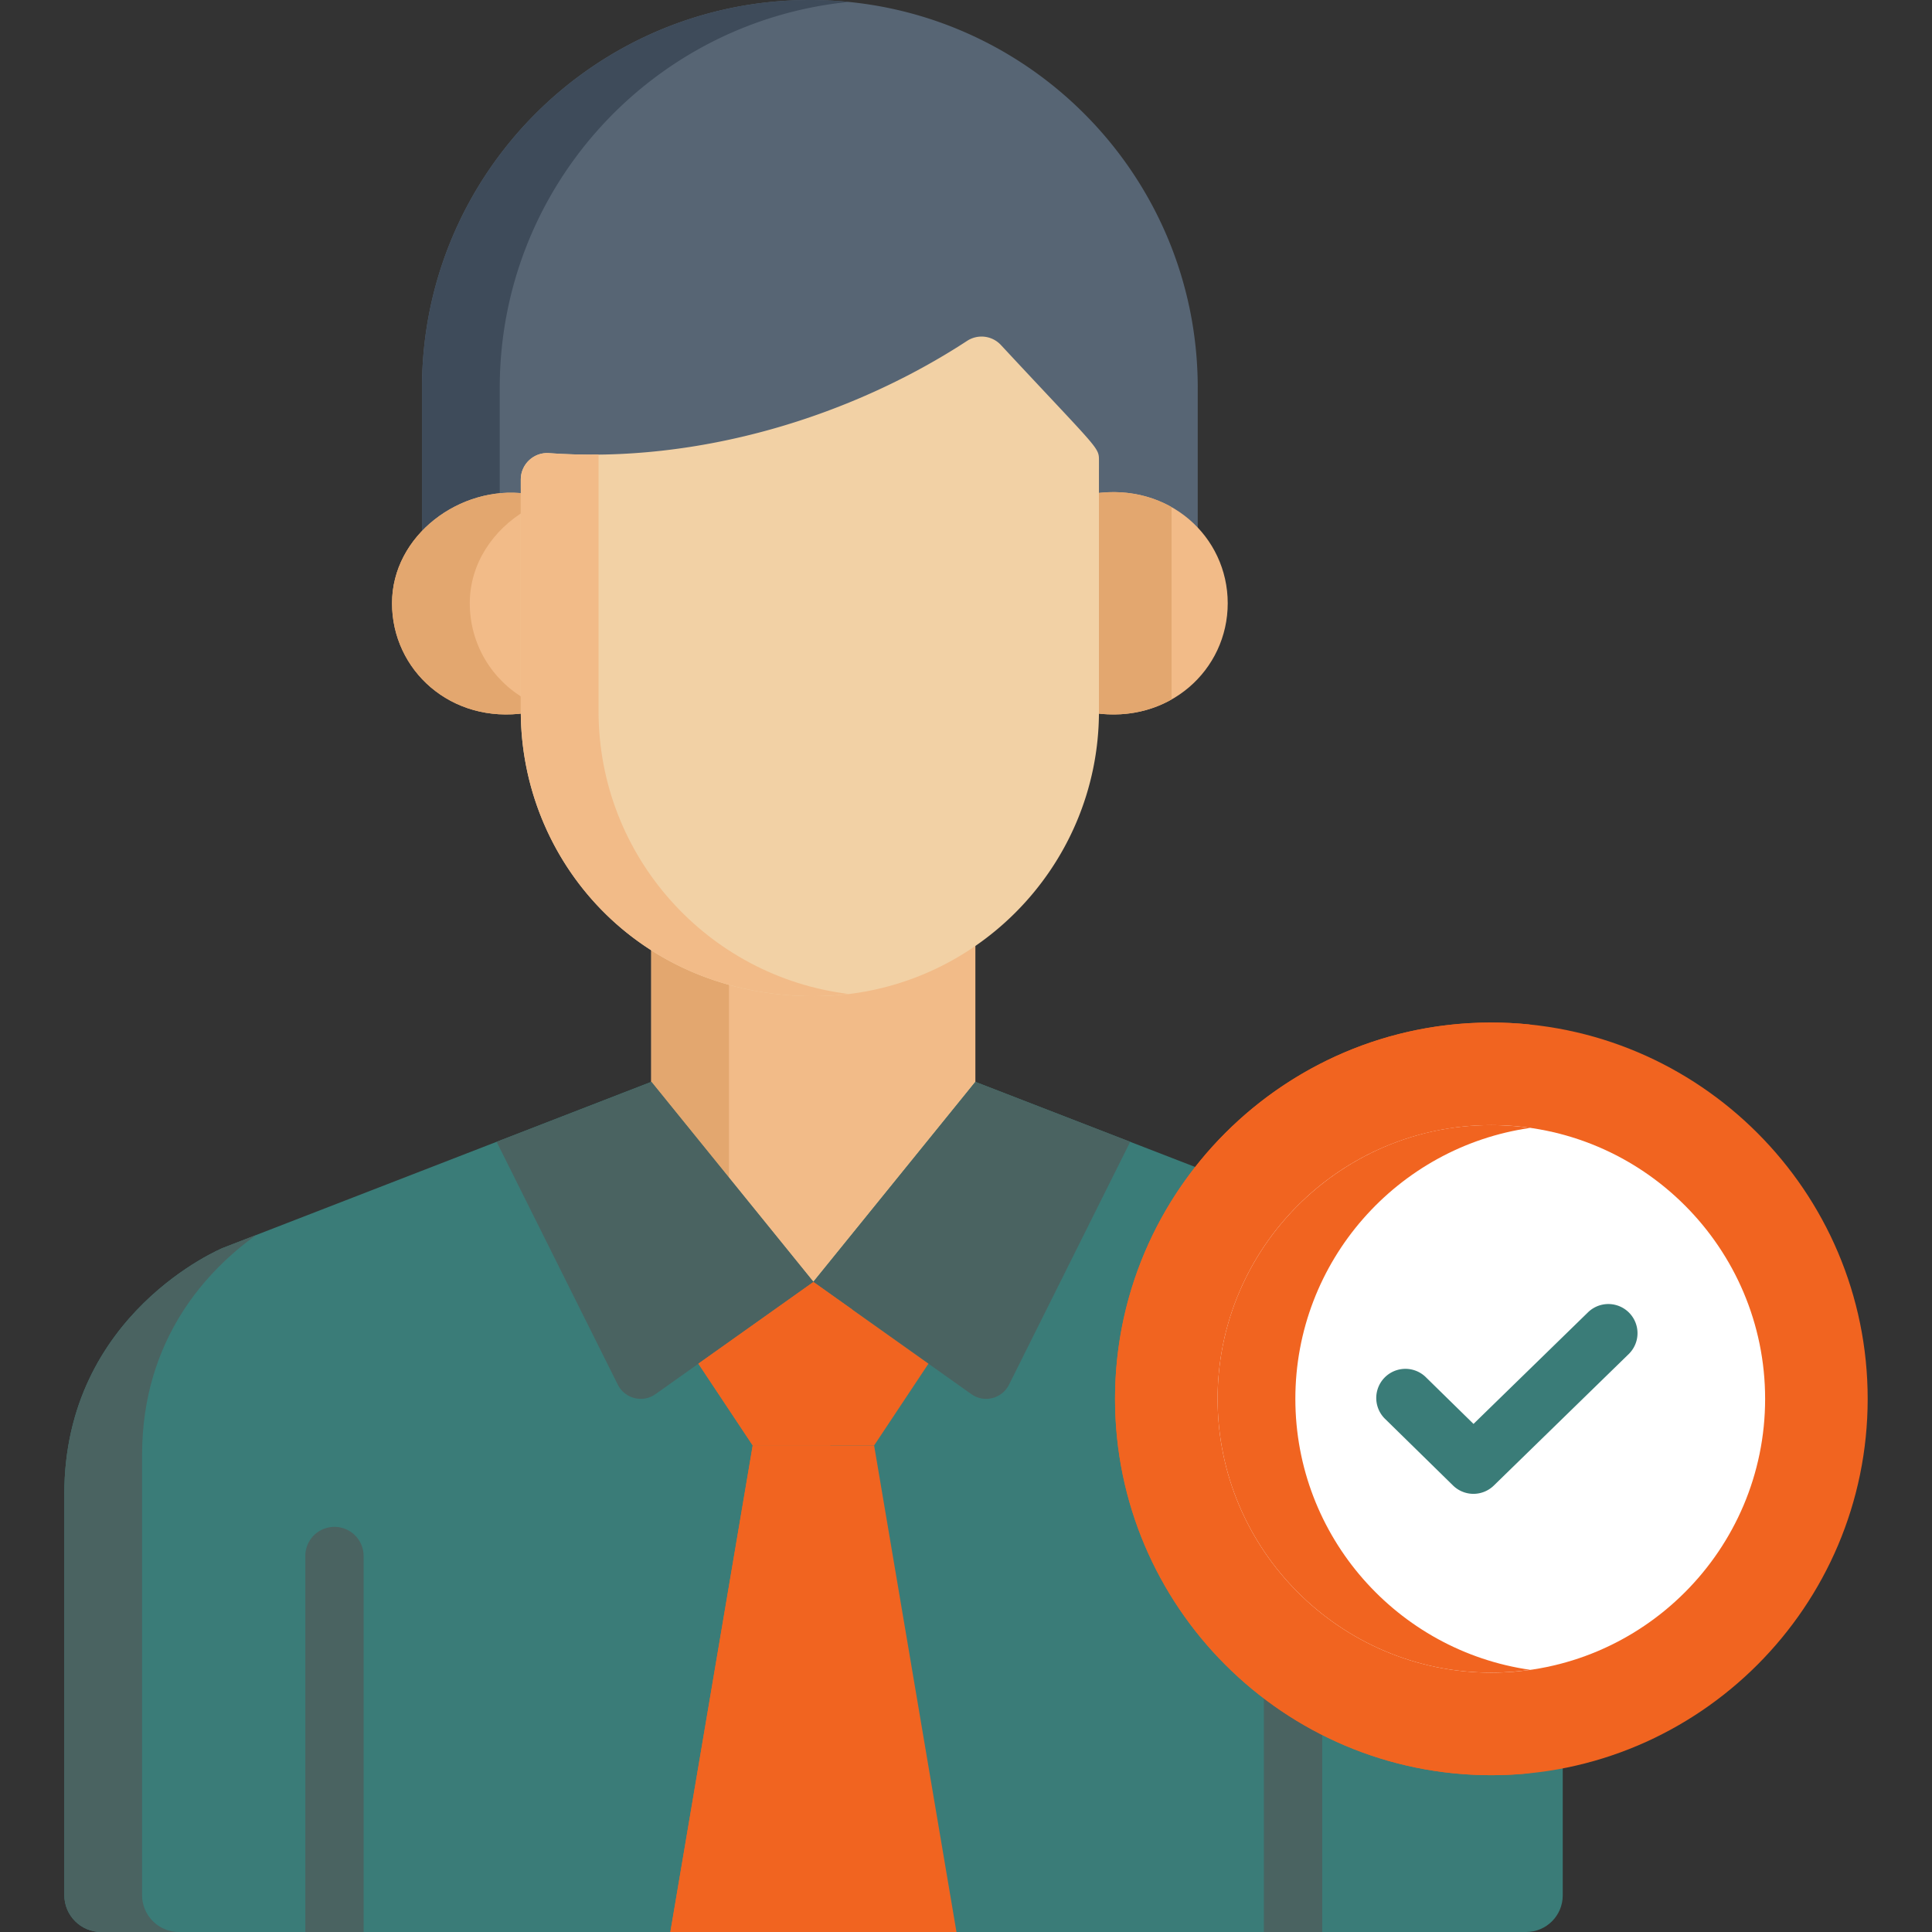 <svg xmlns="http://www.w3.org/2000/svg" xmlns:xlink="http://www.w3.org/1999/xlink" width="512" height="512" x="0" y="0" viewBox="0 0 512 512" style="enable-background:new 0 0 512 512" xml:space="preserve" class=""><rect x="0" y="0" width="512" height="512" fill="#333333" stroke="none"/><g><path d="M214.624 0c-56.772 0-102.792 46.02-102.792 102.792v40.677c6.87-6.368 16.643-9.829 26.184-8.555v-5.122c0-4.072 3.477-7.288 7.508-6.983 39.742 2.855 80.188-9.774 110.769-29.751a7 7 0 0 1 8.955 1.092c26.145 28.103 25.987 27.016 25.987 30.684v10.058c10.458-1.567 19.734 1.664 26.179 7.656v-39.757C317.415 46.021 271.396 0 214.624 0z" style="" fill="#576574" data-original="#576574"></path><path d="M132.437 102.792c0-53.294 40.555-97.112 92.489-102.28A104.077 104.077 0 0 0 214.624 0c-56.772 0-102.792 46.02-102.792 102.792v40.677c5.532-5.127 12.946-8.365 20.605-8.768v-31.909z" style="" fill="#3e4b5a" data-original="#3e4b5a"></path><path d="M289.874 130.808v56.309c0 .61-.032 1.213-.047 1.821 19.927 3.017 35.533-11.381 35.533-29.063.001-17.717-15.619-32.045-35.486-29.067zM139.378 187.117V130.83c-17.348-2.317-35.487 10.997-35.487 29.046 0 17.659 15.572 32.083 35.532 29.062-.015-.608-.045-1.213-.045-1.821z" style="" fill="#f2bb88" data-original="#f2bb88" class=""></path><path d="M310.479 134.392c-5.778-3.269-12.866-4.744-20.605-3.584v56.309c0 .61-.032 1.213-.047 1.821 7.764 1.176 14.867-.301 20.651-3.578v-50.968h.001zM139.378 185.364c-9.068-5.135-14.882-14.704-14.882-25.489 0-10.577 6.233-19.522 14.882-24.654v-4.392c-17.348-2.317-35.487 10.997-35.487 29.046 0 17.659 15.572 32.083 35.532 29.062-.015-.607-.044-1.213-.044-1.821l-.001-1.752z" style="" fill="#e3a76f" data-original="#e3a76f" class=""></path><path d="M215.719 261.271c-16.607 0-31.201-4.559-43.137-12.186v40.342l42.952 53.018 42.952-53.018v-41.479c-12.168 8.393-26.9 13.323-42.767 13.323z" style="" fill="#f2bb88" data-original="#f2bb88" class=""></path><path d="M193.187 258.251c-7.52-2.097-14.422-5.215-20.605-9.166v40.342l20.605 25.433v-56.609z" style="" fill="#e3a76f" data-original="#e3a76f" class=""></path><path d="m372.114 330.709-113.628-44.005-42.951 53.018-42.953-53.018-113.509 44.005s-42.026 17.278-42.026 65.187v106.328c0 5.399 4.377 9.776 9.776 9.776h377.626c5.352 0 9.691-4.339 9.691-9.691V395.896c.001-47.91-42.026-65.187-42.026-65.187z" style="" fill="#3a7c78" data-original="#e4eaf8" class="" opacity="1"></path><path d="M37.651 502.224v-116.63c0-31.192 17.812-49.396 30.244-58.305l-8.823 3.42s-42.027 17.277-42.027 65.187v106.328c0 5.399 4.377 9.776 9.776 9.776h20.605c-5.398 0-9.775-4.377-9.775-9.776z" style="" fill="#4a6361" data-original="#d8dce5" class="" opacity="1"></path><path d="M265.249 91.427a7.002 7.002 0 0 0-8.956-1.092c-30.581 19.977-71.027 32.606-110.769 29.751-4.031-.305-7.508 2.911-7.508 6.983v61.409c0 39.468 30.925 75.516 77.703 75.516 41.64 0 75.517-33.877 75.517-75.516v-66.367c0-3.668.158-2.581-25.987-30.684z" style="" fill="#f2d1a5" data-original="#f2d1a5"></path><path d="M158.621 188.479v-68.011c-4.365.049-8.735-.067-13.097-.381-4.031-.306-7.508 2.911-7.508 6.983v61.409c0 39.468 30.925 75.516 77.703 75.516 3.119 0 6.188-.213 9.21-.582-37.31-4.56-66.308-36.415-66.308-74.934z" style="" fill="#f2bb88" data-original="#f2bb88" class=""></path><path d="m267.396 366.964 32.119-64.371-41.028-15.89-42.952 53.018 41.877 29.741c3.388 2.408 8.127 1.222 9.984-2.498z" style="" fill="#4a6361" data-original="#d8dce5" class="" opacity="1"></path><path d="m163.732 366.964-32.119-64.371 41.028-15.89 42.952 53.018-41.877 29.741c-3.389 2.408-8.127 1.222-9.984-2.498z" style="" fill="#4a6361" data-original="#d8dce5" class="" opacity="1"></path><path d="M215.59 339.758v-.037l-.026.018-.026-.018v.037L185.08 361.39l14.397 21.668h32.174l14.397-21.668-30.458-21.632z" style="" fill="#f16420" data-original="#ee5253" class="" opacity="1"></path><path d="M177.653 512h75.822l-21.824-128.942h-32.174L177.653 512z" style="" fill="#f16420" data-original="#ff6b6b" class="" opacity="1"></path><path d="m225.866 347.056-10.277-7.298v-.037l-.026.018-.026-.018v.037l-30.458 21.632 14.397 21.668h20.605l-11.209-16.87a5.942 5.942 0 0 1 1.509-8.134l15.485-10.998z" style="" fill="#f16420" data-original="#d83941" class="" opacity="1"></path><path d="M199.477 383.058 177.653 512h20.605l21.824-128.942h-20.605z" style="" fill="#f16420" data-original="#ee5253" class="" opacity="1"></path><path d="M96.361 512v-99.637a7.727 7.727 0 0 0-15.454 0V512h15.454zM350.401 512v-68.735a7.727 7.727 0 0 0-15.454 0V512h15.454z" style="" fill="#4a6361" data-original="#d8dce5" class="" opacity="1"></path><path d="M395.226 470.445c-54.991 0-99.729-44.739-99.729-99.729s44.739-99.729 99.729-99.729 99.729 44.739 99.729 99.729-44.738 99.729-99.729 99.729z" style="" fill="#f16420" data-original="#15ba8b" class="" opacity="1"></path><path d="M316.102 370.715c0-51.512 39.259-94.027 89.427-99.199-59.14-6.099-110.032 40.489-110.032 99.199 0 54.991 44.738 99.729 99.729 99.729 3.478 0 6.915-.181 10.302-.53-50.167-5.172-89.426-47.686-89.426-99.199z" style="" fill="#f16420" data-original="#11aa7b" class="" opacity="1"></path><path d="M395.226 298.166c-40.004 0-72.55 32.546-72.55 72.55s32.546 72.55 72.55 72.55 72.55-32.546 72.55-72.55-32.546-72.55-72.55-72.55z" style="" fill="#ffffff" data-original="#3fefbc" class="" opacity="1"></path><path d="M343.282 370.715c0-36.506 27.107-66.786 62.247-71.805-44-6.287-82.852 28.014-82.852 71.805 0 40.004 32.546 72.55 72.55 72.55 3.498 0 6.935-.263 10.302-.744-35.14-5.02-62.247-35.3-62.247-71.806z" style="" fill="#f16420" data-original="#1dd1a1" class="" opacity="1"></path><path d="m385.07 393.674-18.119-17.759a7.728 7.728 0 0 1 10.817-11.037l12.726 12.473 30.378-29.609a7.727 7.727 0 0 1 10.787 11.066l-35.786 34.881a7.728 7.728 0 0 1-10.803-.015z" style="" fill="#3a7c78" data-original="#e4eaf8" class="" opacity="1"></path></g></svg>